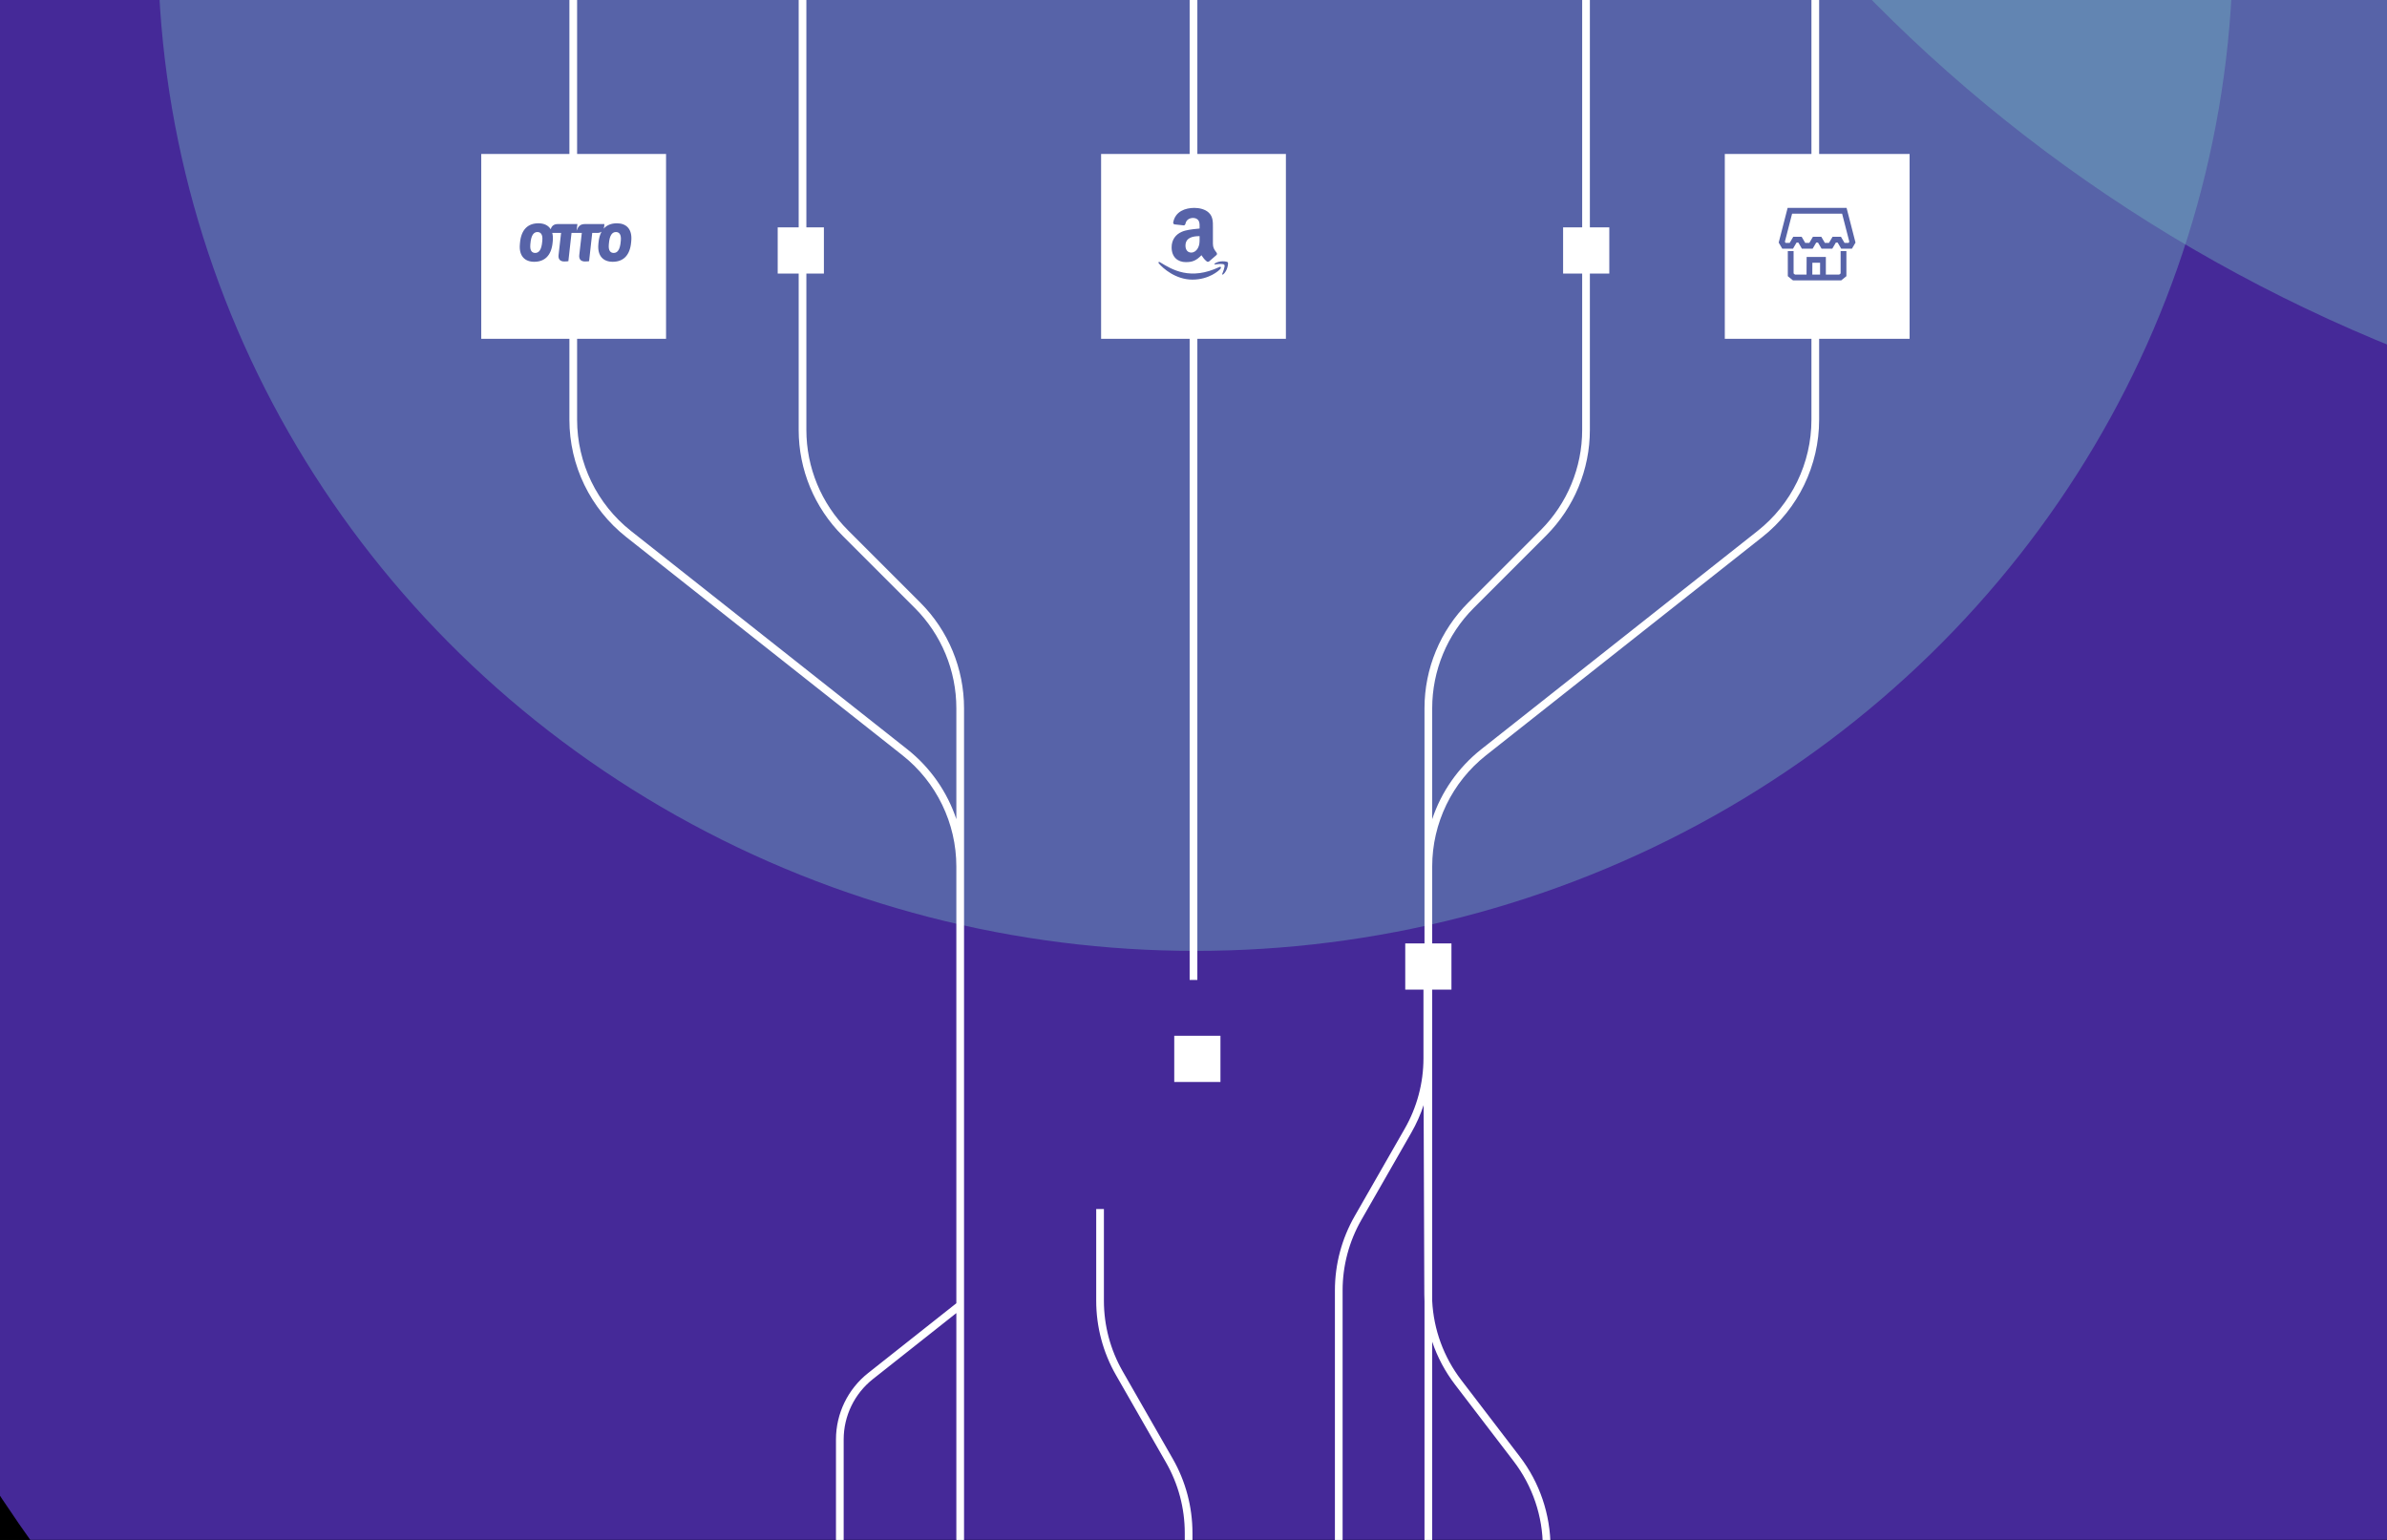 <svg width="620" height="400" viewBox="0 0 620 400" fill="none" xmlns="http://www.w3.org/2000/svg">
<g clip-path="url(#clip0_378_4231)">
<rect width="620" height="400" fill="black"/>
<g clip-path="url(#clip1_378_4231)">
<rect width="620" height="400" fill="black"/>
<g filter="url(#filter0_f_378_4231)">
<ellipse cx="469.5" cy="171.5" rx="536.5" ry="448.5" fill="#452998"/>
</g>
<g filter="url(#filter1_f_378_4231)">
<ellipse cx="310.5" cy="-15" rx="269.5" ry="262" fill="#74BAC0" fill-opacity="0.4"/>
</g>
<g filter="url(#filter2_f_378_4231)">
<ellipse cx="775.5" cy="-269" rx="400.5" ry="389" fill="#74BAC0" fill-opacity="0.4"/>
</g>
</g>
<g style="mix-blend-mode:overlay">
<path fill-rule="evenodd" clip-rule="evenodd" d="M369.73 616.053V575.216C369.73 570.429 370.616 565.682 372.342 561.216L398.252 494.209C399.89 489.974 400.73 485.472 400.73 480.93V401.932C400.73 393.845 398.068 385.984 393.155 379.561L377.94 359.672C375.348 356.283 373.349 352.513 372 348.524V444.053H370V339.014V337.991C369.971 337.404 369.956 336.817 369.953 336.228L369.774 287.06C368.96 289.525 367.899 291.911 366.599 294.181L353.596 316.891C350.408 322.461 348.73 328.768 348.73 335.186V418.67C348.73 422.104 349.211 425.522 350.158 428.823L370.225 498.772C371.223 502.253 371.73 505.856 371.73 509.477V552.053H369.73V509.477C369.73 506.042 369.249 502.625 368.302 499.324L348.235 429.375C347.237 425.894 346.73 422.291 346.73 418.67V335.186C346.73 328.419 348.499 321.77 351.861 315.898L364.863 293.187C368.052 287.618 369.73 281.311 369.73 274.893V257.053H365V245.053H370V183.965C370 173.669 374.09 163.796 381.37 156.516L400.169 137.717C407.074 130.812 410.953 121.447 410.953 111.681V71.053H406V59.053H410.953V-43H412.953V59.053H418V71.053H412.953V111.681C412.953 121.977 408.863 131.851 401.583 139.131L382.784 157.93C375.879 164.835 372 174.2 372 183.965V212.783C374.366 205.701 378.755 199.362 384.752 194.623L456.512 137.918C465.349 130.936 470.503 120.293 470.503 109.03L470.503 88H448V40H470.503V-131.144H472.503V40H496V88H472.503L472.503 109.03C472.503 120.904 467.069 132.126 457.752 139.488L385.992 196.192C377.156 203.175 372.001 213.818 372.001 225.081V245.053H377V257.053H372.001V268.22H372V337.941C372.375 345.37 374.993 352.527 379.529 358.457L394.743 378.346C399.923 385.118 402.73 393.406 402.73 401.932V480.93C402.73 485.718 401.844 490.465 400.118 494.93L374.208 561.938C372.57 566.173 371.73 570.675 371.73 575.216V616.053H369.73ZM284.73 572.477V615.053H286.73V572.477C286.73 569.042 287.211 565.625 288.158 562.324L308.225 492.375C309.223 488.894 309.73 485.291 309.73 481.67V417.053H316V405.053H309.73V398.186C309.73 391.419 307.961 384.77 304.599 378.898L291.596 356.187C288.408 350.618 286.73 344.311 286.73 337.893V314.053H284.73V337.893C284.73 344.66 286.499 351.309 289.861 357.181L302.863 379.891C306.052 385.461 307.73 391.768 307.73 398.186V405.053H304V417.053H307.73V481.67C307.73 485.104 307.249 488.522 306.302 491.823L286.235 561.772C285.237 565.253 284.73 568.856 284.73 572.477ZM250.401 444.053V339.014V183.965C250.401 173.669 246.311 163.796 239.031 156.516L220.232 137.717C213.327 130.812 209.448 121.447 209.448 111.681V71.053H214V59.053H209.448V-43H207.448V59.053H202V71.053H207.448V111.681C207.448 121.977 211.538 131.851 218.818 139.131L237.617 157.93C244.522 164.835 248.401 174.2 248.401 183.965V212.783C246.035 205.701 241.646 199.362 235.649 194.623L163.889 137.918C155.052 130.936 149.897 120.293 149.897 109.03L149.897 88H173V40H149.897V-62.947H157V-74.947H149.897V-131.144H147.897V-74.947H145V-62.947H147.897V40H125V88H147.897L147.897 109.03C147.897 120.904 153.332 132.126 162.649 139.488L234.409 196.192C243.245 203.175 248.4 213.818 248.4 225.081V268.22H248.401V338.53L225.486 356.659C220.212 360.831 217.136 367.187 217.136 373.912V429.053H219.136V373.912C219.136 367.798 221.932 362.021 226.727 358.227L248.401 341.08V444.053H250.401ZM311 254.553V109.618V88H334V40H311V11.752V-40H309V11.752V40H286V88H309V109.618V254.553H311ZM317 269.053V281.053H305V269.053H317ZM186 -13.947H198V-1.947H186V-13.947ZM131 -57.947H119V-45.947H131V-57.947ZM198 -98.947H186V-86.947H198V-98.947ZM304 -98.947H316V-86.947H304V-98.947ZM275 -19.947H263V-7.947H275V-19.947ZM502 -53.947H490V-41.947H502V-53.947ZM478.238 64.598L477.947 64.099L477.55 63.419L477.31 63.009H476.846L476.607 63.419L476.21 64.099L475.919 64.598H473.135L472.843 64.099L472.447 63.419L472.207 63.009H471.743L471.503 63.419L471.107 64.099L470.815 64.598H468.031L467.74 64.099L467.343 63.419L467.103 63.009H466.64L466.4 63.419L466.003 64.099L465.712 64.598H462.928L462 63.009L464.32 54H479.63L481.95 63.009L481.022 64.598H478.238ZM475.551 62.252L475.057 63.098H473.996L473.502 62.252L473.068 61.509H472.207H471.743H470.882L470.448 62.252L469.954 63.098H468.893L468.399 62.252L467.965 61.509H467.103H466.64H465.778L465.344 62.252L464.85 63.098H463.789L463.606 62.785L465.482 55.5H478.468L480.344 62.785L480.161 63.098H479.1L478.606 62.252L478.172 61.509H477.31H476.846H475.985L475.551 62.252ZM465.867 65.222V71.028L466.24 71.33H469.229L469.25 67.496L469.254 66.75H470H473.5H474.25V67.5V71.33H475.404H477.118H477.71L478.083 71.028V67.916V65.222H479.583V67.916V71.386V71.743L479.305 71.969L478.448 72.663L478.241 72.83H477.976H477.118H475.404H471.975H469.975H465.975H465.709L465.503 72.663L464.645 71.969L464.367 71.743V71.386V65.222H465.867ZM471.975 71.33H470.729L470.746 68.25H472.75V71.33H471.975ZM161.233 62.677L161.259 62.355C161.377 60.849 160.786 60.271 159.983 60.271C159.075 60.271 158.339 60.997 158.155 63.296L158.128 63.632C158.01 65.137 158.589 65.701 159.405 65.701C160.312 65.701 161.048 64.989 161.233 62.677ZM140.845 62.677L140.872 62.355C140.99 60.849 140.398 60.271 139.596 60.271C138.688 60.271 137.952 60.997 137.767 63.296L137.741 63.632C137.623 65.137 138.201 65.701 139.017 65.701C139.924 65.701 140.661 64.989 140.845 62.677ZM156.795 59.398C157.626 58.455 158.801 58 160.246 58C162.68 58 164.245 59.505 163.968 62.543L163.929 62.973C163.613 66.387 161.851 68 159.141 68C156.708 68 155.143 66.495 155.419 63.444L155.458 63.013C155.565 61.866 155.835 60.924 156.249 60.178C155.965 60.392 155.598 60.5 155.143 60.5H153.827L153.012 67.839L152.984 67.844C152.758 67.882 152.541 67.919 151.947 67.919C150.934 67.919 150.329 67.395 150.46 66.253L151.118 60.5H148.448L147.632 67.839L147.604 67.844C147.378 67.882 147.161 67.919 146.567 67.919C145.554 67.919 144.949 67.395 145.081 66.253L145.738 60.5H143.444C143.6 61.08 143.652 61.76 143.581 62.543L143.542 62.973C143.226 66.387 141.463 68 138.754 68C136.321 68 134.755 66.495 135.031 63.444L135.071 63.013C135.387 59.599 137.149 58 139.859 58C141.284 58 142.411 58.517 143.045 59.556C143.277 58.659 143.92 58.202 144.857 58.202H149.974L149.75 59.976C150.184 58.699 150.815 58.202 151.92 58.202H156.984C156.976 58.671 156.914 59.07 156.795 59.398ZM311.12 64.485C311.583 63.671 311.583 62.904 311.581 62.002L311.581 61.871V61.337C309.799 61.337 307.916 61.718 307.916 63.819C307.916 64.884 308.468 65.605 309.414 65.605C310.108 65.605 310.728 65.178 311.12 64.485ZM314.067 67.879C313.904 68.025 313.669 68.035 313.485 67.938C312.796 67.366 312.584 67.052 312.265 66.58C312.22 66.514 312.174 66.445 312.123 66.371C312.106 66.346 312.088 66.321 312.07 66.295C310.718 67.675 309.761 68.088 308.007 68.088C305.933 68.088 304.317 66.808 304.317 64.246C304.317 62.245 305.403 60.883 306.946 60.217C308.068 59.722 309.563 59.57 310.859 59.437H310.859C311.109 59.411 311.351 59.387 311.581 59.36V59.041C311.581 58.981 311.582 58.92 311.582 58.858C311.587 58.315 311.591 57.71 311.283 57.256C310.981 56.801 310.406 56.614 309.9 56.614C308.96 56.614 308.121 57.096 307.916 58.095C307.875 58.317 307.712 58.535 307.49 58.546L305.098 58.289C304.896 58.244 304.675 58.081 304.73 57.772C305.281 54.874 307.899 54 310.243 54C311.443 54 313.01 54.319 313.956 55.227C315.059 56.257 315.052 57.603 315.043 59.077L315.043 59.078L315.043 59.083C315.042 59.21 315.042 59.339 315.042 59.468V63.31C315.042 64.34 315.423 64.854 315.825 65.397L315.825 65.397C315.848 65.427 315.871 65.458 315.894 65.489C315.912 65.514 315.93 65.538 315.948 65.563L315.971 65.594C316.13 65.816 316.165 66.084 315.964 66.25C315.461 66.669 314.567 67.45 314.074 67.886L314.067 67.879ZM301.399 68.178C304.46 70.045 309.199 72.934 316.753 69.34C317.078 69.204 317.306 69.431 316.984 69.842C316.659 70.257 314.067 72.634 309.71 72.634C305.355 72.634 302.019 69.659 301.001 68.425C300.722 68.105 301.044 67.96 301.233 68.078L301.399 68.178ZM316.996 67.909C317.657 67.828 318.706 67.878 318.913 68.147C319.07 68.352 318.907 69.272 318.642 69.932C318.374 70.588 317.975 71.052 317.754 71.231C317.531 71.41 317.366 71.341 317.485 71.072C317.608 70.803 318.283 69.135 318.016 68.785C317.768 68.462 316.646 68.578 316.124 68.633H316.123L316.018 68.644C315.907 68.654 315.819 68.664 315.747 68.672L315.746 68.672C315.522 68.697 315.462 68.703 315.429 68.635C315.342 68.392 316.335 67.988 316.996 67.909Z" fill="white"/>
</g>
</g>
<defs>
<filter id="filter0_f_378_4231" x="-401" y="-611" width="1741" height="1565" filterUnits="userSpaceOnUse" color-interpolation-filters="sRGB">
<feFlood flood-opacity="0" result="BackgroundImageFix"/>
<feBlend mode="normal" in="SourceGraphic" in2="BackgroundImageFix" result="shape"/>
<feGaussianBlur stdDeviation="167" result="effect1_foregroundBlur_378_4231"/>
</filter>
<filter id="filter1_f_378_4231" x="-173" y="-491" width="967" height="952" filterUnits="userSpaceOnUse" color-interpolation-filters="sRGB">
<feFlood flood-opacity="0" result="BackgroundImageFix"/>
<feBlend mode="normal" in="SourceGraphic" in2="BackgroundImageFix" result="shape"/>
<feGaussianBlur stdDeviation="107" result="effect1_foregroundBlur_378_4231"/>
</filter>
<filter id="filter2_f_378_4231" x="161" y="-872" width="1229" height="1206" filterUnits="userSpaceOnUse" color-interpolation-filters="sRGB">
<feFlood flood-opacity="0" result="BackgroundImageFix"/>
<feBlend mode="normal" in="SourceGraphic" in2="BackgroundImageFix" result="shape"/>
<feGaussianBlur stdDeviation="107" result="effect1_foregroundBlur_378_4231"/>
</filter>
<clipPath id="clip0_378_4231">
<rect width="620" height="400" fill="white"/>
</clipPath>
<clipPath id="clip1_378_4231">
<rect width="620" height="400" fill="white"/>
</clipPath>
</defs>
</svg>
